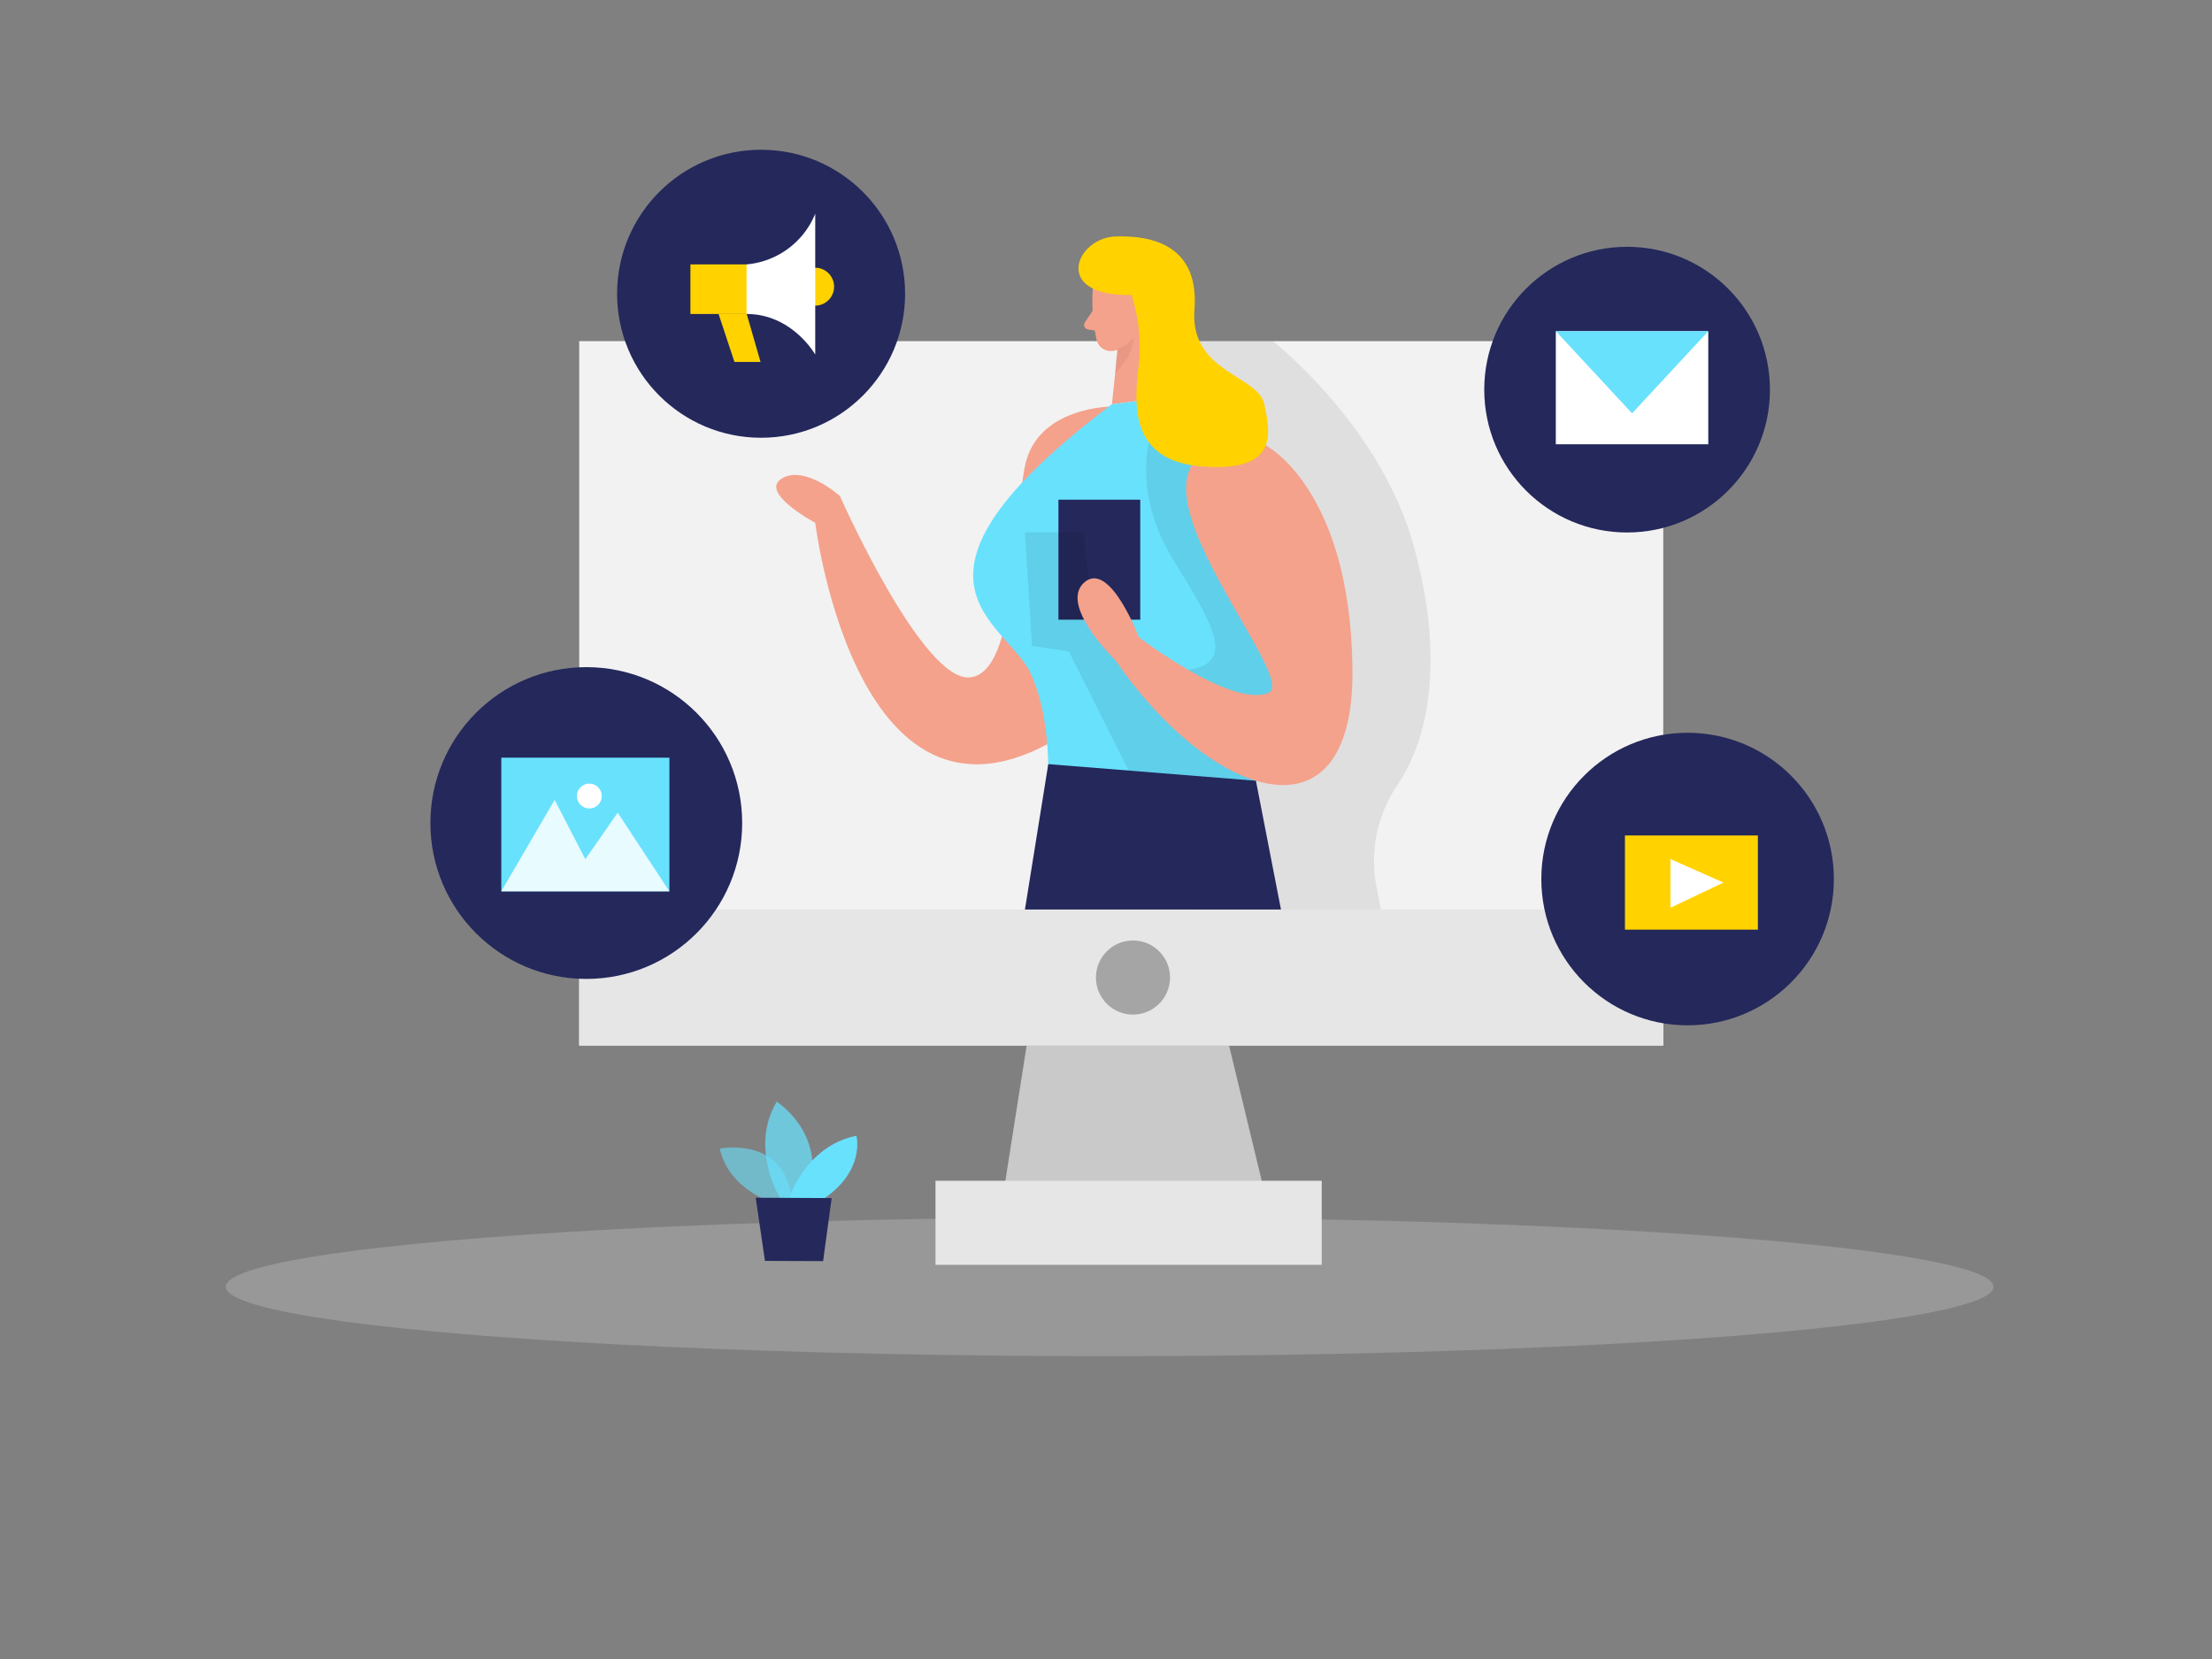 <svg viewBox="0 0 400 300" xmlns="http://www.w3.org/2000/svg"><rect x="0" y="0" width="400" height="300" fill="#808080" stroke="none"/><path d="m104.74 61.69h196.03v127.37h-196.03z" fill="#f2f2f2"/><path d="m187.94 174.51-7.44 47.3h49.66l-11.42-47.3z" fill="#c9c9c9"/><ellipse cx="200.66" cy="232.69" fill="#e6e6e6" opacity=".24" rx="159.83" ry="12.55"/><path d="m169.17 213.52h69.84v15.2h-69.84z" fill="#e6e6e6"/><path d="m104.74 164.47h196.03v24.59h-196.03z" fill="#e6e6e6"/><circle cx="204.88" cy="176.77" fill="#a5a5a5" r="6.7"/><path d="m197.57 52.88a32.48 32.48 0 0 0 .76 8.71 2.65 2.65 0 0 0 3.3 1.78 5.85 5.85 0 0 0 4.37-4.57l1.4-4.65a4.73 4.73 0 0 0 -2.28-5c-3.03-1.98-7.56.52-7.55 3.73z" fill="#f4a28c"/><path d="m207.16 54.99 3.37 16.92-9.46 1.18 1.35-12.78z" fill="#f4a28c"/><path d="m203.33 57.17s0-2 1.49-1.93 1.6 3-.46 3.38z" fill="#f4a28c"/><path d="m197.58 56.2-1.39 2.08a.84.84 0 0 0 .58 1.3l2 .31z" fill="#f4a28c"/><path d="m216.9 61.69h13.26s19.27 15 25.39 36.71c5 17.64 4.06 33.43-3 43.79a24.33 24.33 0 0 0 -3.59 18.34l.75 3.94h-35.1z" opacity=".08"/><path d="m201.07 73.51s-13.47 0-15.7 10.65-1.28 37.28-9.89 38.33-23.6-32.8-23.6-32.8-6.38-5.7-10.52-3.15 6.06 8 6.06 8 7.94 65.06 47.82 36.36 5.83-57.39 5.83-57.39z" fill="#f4a28c"/><path d="m202 63.1a6.3 6.3 0 0 0 3-2s0 3.16-3.36 6.4z" fill="#ce8172" opacity=".31"/><path d="m201.07 73.1 9.46-1.19s23.49.45 24.85 26.32-6.12 24.51-8.85 47h-37.17s1.43-14-3-23.49-27.77-16.59 14.71-48.64z" fill="#68e1fd"/><path d="m191.4 90.36h14.79v21.7h-14.79z" fill="#24285b"/><path d="m208.49 77.46s-4.48 10.48 3.67 23.75 12.58 20.43-1.63 20.17-14.48-25.1-14.48-25.1h-10.71l1.28 20.51 6.64 1 10.83 21.53 23 1.84 8.44-10.61 4.47-18.49-18.15-31.73z" opacity=".08"/><path d="m228.88 80.52s15.35 7.84 15.69 40.52-25.91 23.15-42.91-1.7c0 0-10.22-9.87-5.61-14s9.89 9.88 9.89 9.88 16.61 12.74 23.37 10.11-36.2-48.24-.43-44.81z" fill="#f4a28c"/><path d="m204.63 53.34a31.15 31.15 0 0 1 1.31 12.51c-.75 6.73-2.09 17.49 11.57 18.51s12.26-5.94 11.11-11.26-13.47-5.72-12.62-17.1-7.24-13.48-14.32-13.23-11.62 10.83 2.95 10.57z" fill="#ffd200"/><g fill="#24285b"><path d="m189.56 138.18-4.22 26.29h46.3l-4.53-23.29z"/><circle cx="137.63" cy="53.12" r="26.04"/><circle cx="294.23" cy="70.46" r="25.83"/><circle cx="305.17" cy="158.96" r="26.45"/><circle cx="106.02" cy="148.83" r="28.19"/></g><path d="m140.14 217.62s-8.23-2.25-10-9.91c0 0 12.75-2.58 13.12 10.59z" fill="#68e1fd" opacity=".58"/><path d="m141.15 216.8s-5.75-9.09-.69-17.59c0 0 9.7 6.16 5.39 17.61z" fill="#68e1fd" opacity=".73"/><path d="m142.63 216.81s3-9.6 12.23-11.42c0 0 1.72 6.23-6 11.45z" fill="#68e1fd"/><path d="m136.66 216.59 1.67 11.42 10.51.04 1.55-11.4z" fill="#24285b"/><path d="m281.34 59.89h27.57v20.45h-27.57z" fill="#fff"/><path d="m281.34 59.88 13.79 14.87 13.79-14.87z" fill="#68e1fd"/><path d="m293.84 151.08h24.04v17.03h-24.04z" fill="#ffd200"/><path d="m302.07 155.34v8.81l9.59-4.55z" fill="#fff"/><circle cx="147.4" cy="51.84" fill="#ffd200" r="3.43"/><path d="m124.85 47.81h10.19v8.97h-10.19z" fill="#ffd200"/><path d="m135 47.81a14.78 14.78 0 0 0 12.42-9.16v25.47s-4.14-7.34-12.42-7.34z" fill="#fff"/><path d="m129.94 56.78 2.87 8.67h4.72l-2.5-8.67z" fill="#ffd200"/><path d="m90.65 137.01h30.4v24.17h-30.4z" fill="#68e1fd"/><path d="m90.65 161.18 9.65-16.54 5.55 10.73 5.85-8.42 9.35 14.23z" fill="#fff" opacity=".85"/><circle cx="106.57" cy="143.95" fill="#fff" r="2.25"/></svg>